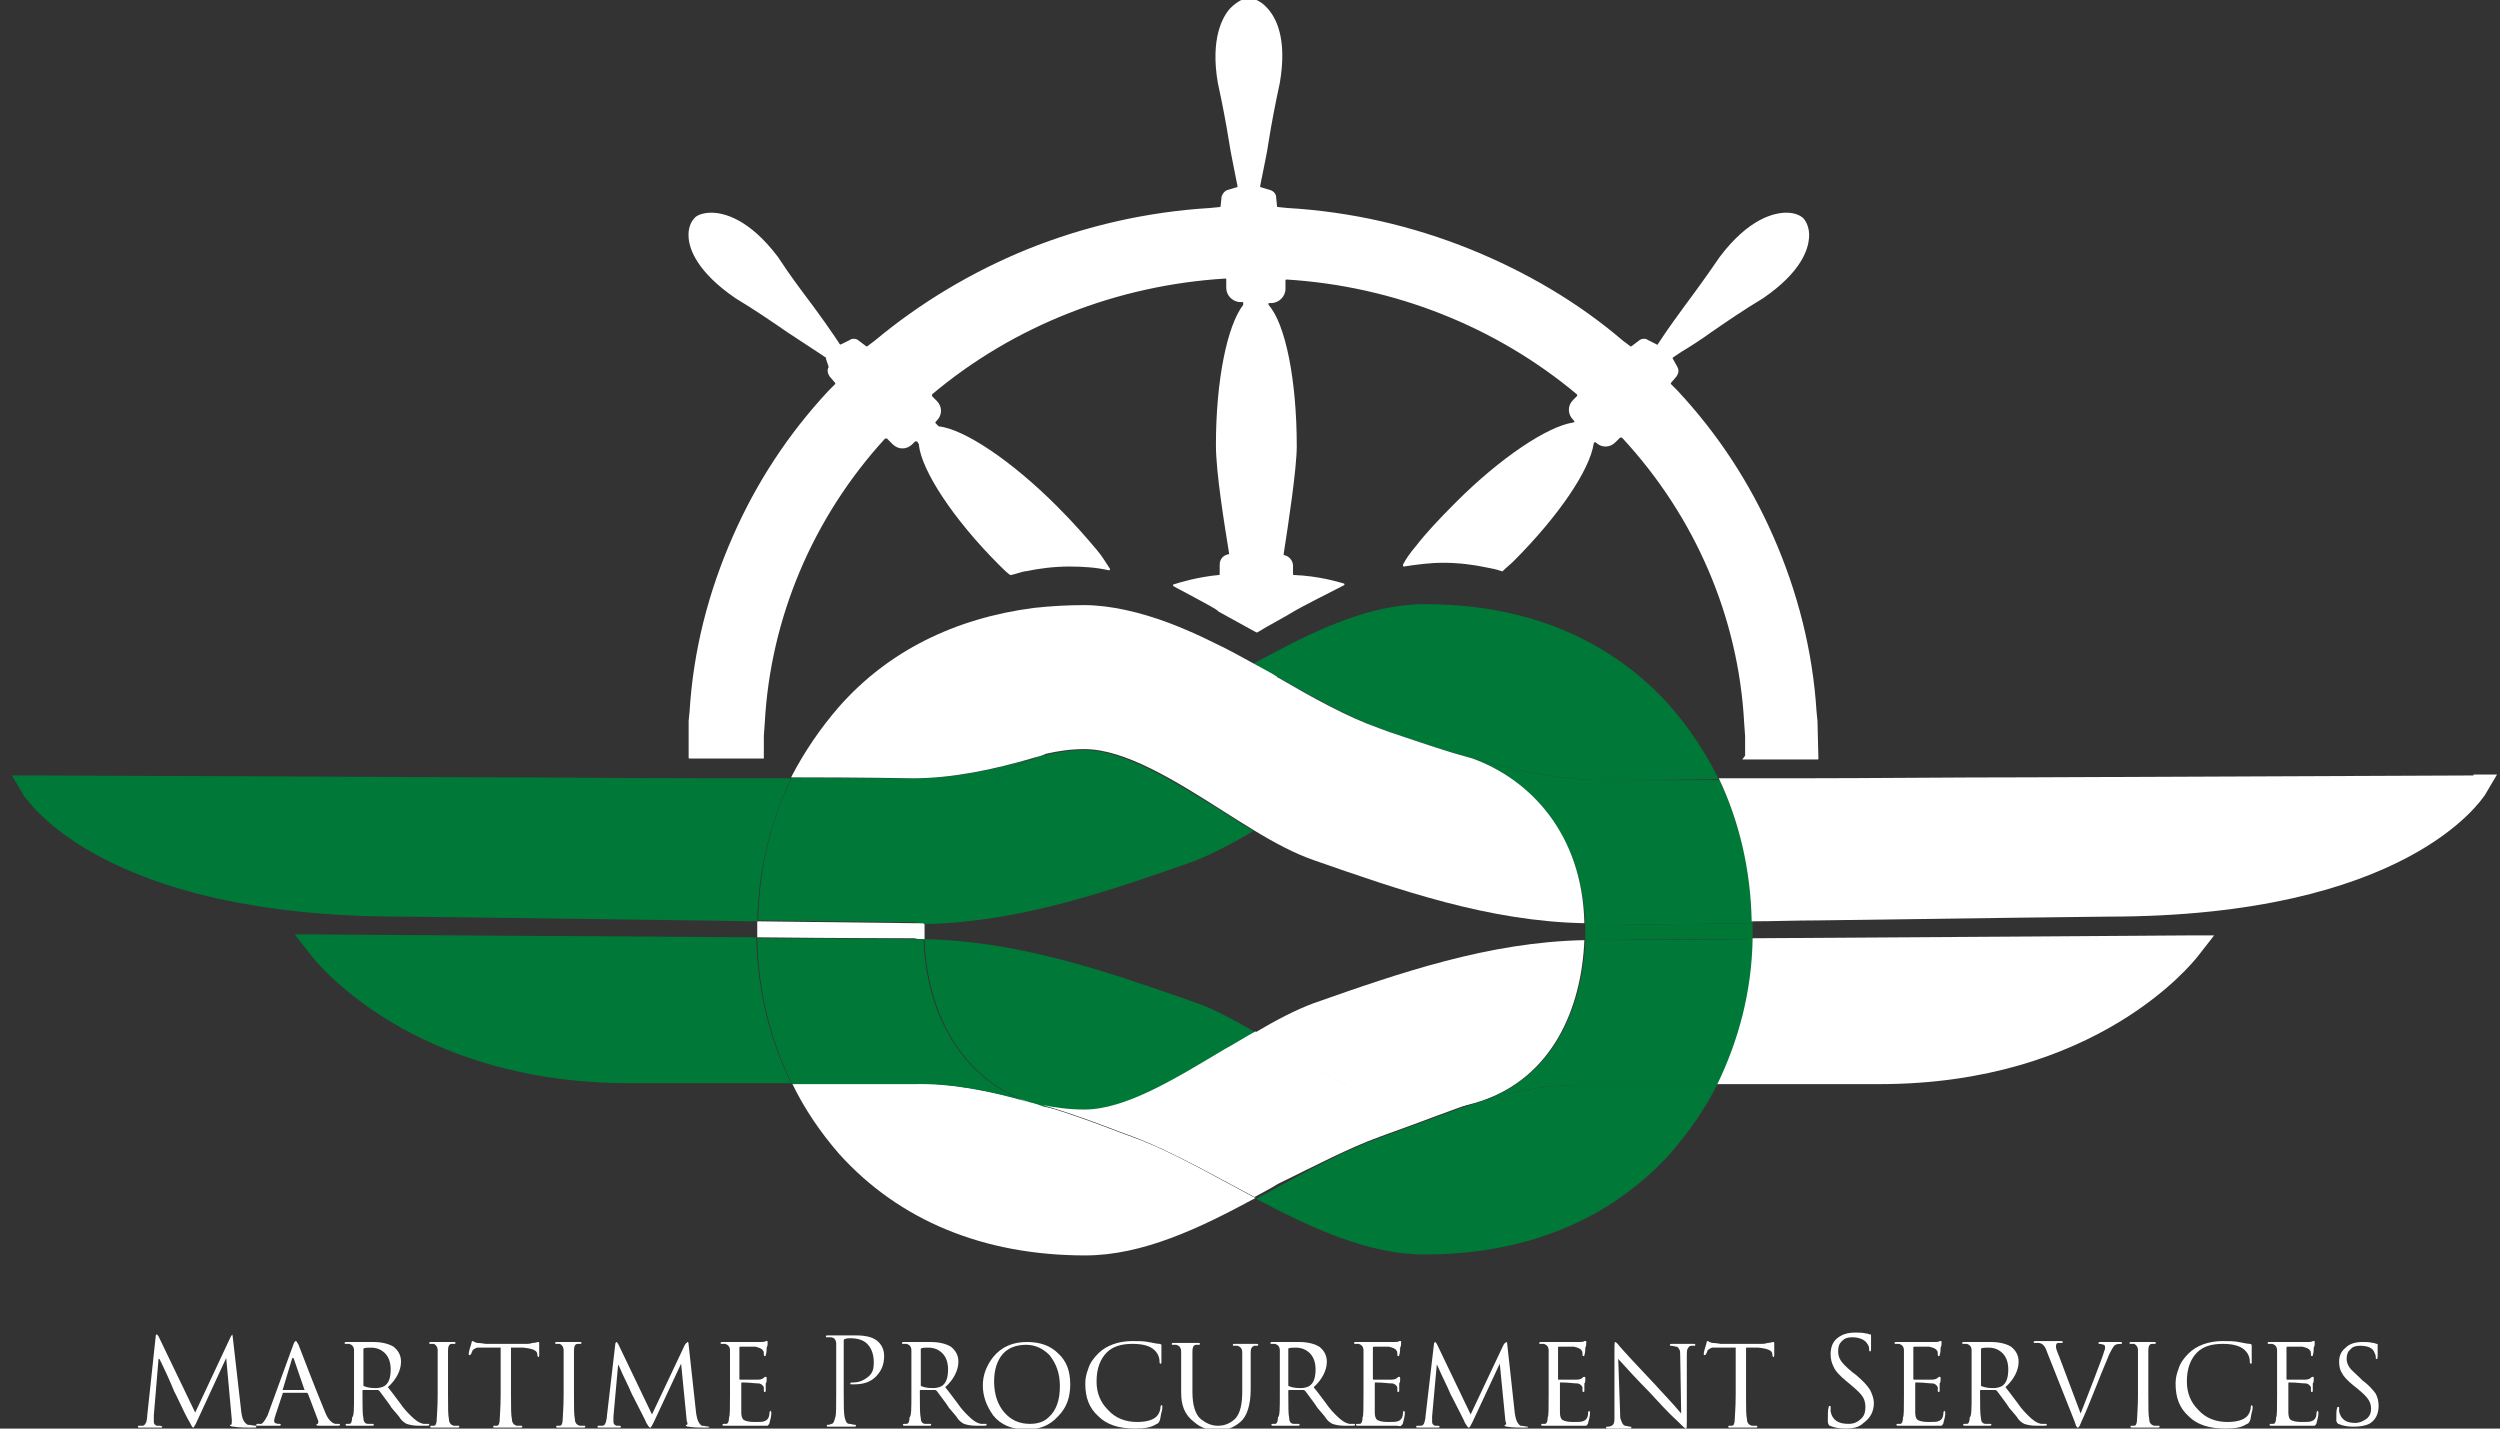 <svg width="168" height="96" viewBox="0 0 168 96" fill="none" xmlns="http://www.w3.org/2000/svg">
<rect x="0" y="0" width="168" height="96" fill="#333333" stroke="none"/>
<path d="M15.643 89.865L16.212 94.862C16.275 95.368 16.401 95.62 16.654 95.747C16.843 95.747 17.033 95.81 17.222 95.81C17.222 95.81 17.222 95.81 17.222 95.873C17.222 95.937 17.159 95.937 17.033 95.937C16.527 95.937 16.085 95.937 15.706 95.873C15.58 95.873 15.454 95.81 15.454 95.81C15.454 95.747 15.454 95.747 15.517 95.747C15.58 95.747 15.58 95.62 15.58 95.431L15.201 91.257L13.243 95.494C13.117 95.81 12.99 95.937 12.99 95.937C12.927 95.937 12.864 95.81 12.738 95.557C12.611 95.368 12.295 94.735 11.79 93.66C11.727 93.597 11.601 93.217 11.285 92.522C10.969 91.826 10.78 91.447 10.716 91.32H10.653L10.337 95.115C10.337 95.178 10.337 95.304 10.337 95.557C10.337 95.684 10.401 95.747 10.527 95.81C10.59 95.81 10.653 95.81 10.716 95.81C10.843 95.81 10.906 95.873 10.906 95.873C10.906 95.937 10.843 95.937 10.78 95.937C10.653 95.937 10.401 95.937 10.022 95.937C10.022 95.937 9.895 95.937 9.769 95.937C9.579 95.937 9.453 95.937 9.39 95.937C9.327 95.937 9.264 95.937 9.264 95.873C9.264 95.873 9.264 95.81 9.327 95.81C9.39 95.81 9.453 95.81 9.579 95.81C9.706 95.81 9.769 95.684 9.832 95.557C9.832 95.494 9.895 95.368 9.895 95.115L10.464 89.802C10.464 89.676 10.527 89.676 10.527 89.676C10.59 89.676 10.59 89.739 10.653 89.802L13.117 94.925L15.517 89.802C15.58 89.739 15.58 89.676 15.643 89.676C15.58 89.676 15.643 89.739 15.643 89.865Z" fill="white"/>
<path d="M17.98 95.115L19.685 90.435C19.748 90.245 19.812 90.119 19.875 90.119C19.938 90.119 19.938 90.182 20.064 90.372C20.506 91.51 21.075 93.028 21.833 94.862C22.022 95.368 22.275 95.621 22.528 95.684C22.591 95.684 22.717 95.684 22.78 95.684C22.843 95.684 22.843 95.684 22.843 95.747C22.843 95.81 22.78 95.81 22.717 95.81C22.212 95.81 21.833 95.81 21.517 95.81C21.391 95.81 21.264 95.81 21.264 95.747C21.264 95.747 21.264 95.684 21.328 95.684C21.391 95.684 21.391 95.621 21.391 95.494L20.696 93.66L20.633 93.597H19.054C18.991 93.597 18.991 93.597 18.991 93.66L18.548 94.988C18.485 95.178 18.422 95.368 18.422 95.494C18.422 95.621 18.548 95.684 18.738 95.684H18.801C18.864 95.684 18.864 95.684 18.864 95.747C18.864 95.81 18.801 95.81 18.738 95.81C18.675 95.81 18.548 95.81 18.422 95.81C18.296 95.81 18.169 95.81 18.169 95.81C18.169 95.81 18.043 95.81 17.854 95.81C17.664 95.81 17.475 95.81 17.348 95.81C17.222 95.81 17.222 95.81 17.222 95.747C17.222 95.747 17.222 95.684 17.285 95.684C17.348 95.684 17.412 95.684 17.475 95.684C17.601 95.747 17.791 95.494 17.98 95.115ZM18.991 93.407H20.443C20.443 93.407 20.506 93.407 20.443 93.344L19.748 91.32C19.748 91.257 19.685 91.257 19.685 91.257C19.685 91.257 19.622 91.257 19.622 91.32L18.991 93.407Z" fill="white"/>
<path d="M23.791 93.723V92.395C23.791 91.51 23.791 90.941 23.791 90.751C23.791 90.498 23.665 90.371 23.475 90.308C23.412 90.308 23.349 90.308 23.223 90.308C23.159 90.308 23.159 90.308 23.159 90.245C23.159 90.182 23.223 90.182 23.286 90.182C23.412 90.182 23.601 90.182 23.854 90.182C24.044 90.182 24.17 90.182 24.17 90.182C24.17 90.182 24.296 90.182 24.549 90.182C24.802 90.182 24.928 90.182 25.054 90.182C25.686 90.182 26.128 90.308 26.444 90.498C26.759 90.751 26.949 91.067 26.949 91.51C26.949 92.079 26.633 92.711 26.065 93.217C26.57 93.85 26.823 94.229 26.886 94.292C27.139 94.672 27.391 94.925 27.581 95.114C27.896 95.431 28.149 95.62 28.465 95.684C28.591 95.684 28.654 95.684 28.781 95.684C28.844 95.684 28.844 95.684 28.844 95.747C28.844 95.81 28.781 95.81 28.654 95.81H28.149C27.77 95.81 27.517 95.747 27.328 95.684C27.202 95.62 27.012 95.494 26.886 95.304C26.823 95.178 26.633 94.988 26.317 94.609C26.128 94.292 25.812 93.913 25.496 93.47C25.496 93.47 25.433 93.407 25.37 93.407H24.422C24.359 93.407 24.359 93.407 24.359 93.47V93.66C24.359 94.545 24.359 95.051 24.422 95.304C24.422 95.557 24.549 95.684 24.738 95.684C24.865 95.684 24.991 95.684 25.054 95.684C25.117 95.684 25.117 95.684 25.117 95.747C25.117 95.81 25.054 95.81 24.991 95.81C24.802 95.81 24.612 95.81 24.359 95.81C24.107 95.81 24.044 95.81 24.044 95.81C23.728 95.81 23.475 95.81 23.349 95.81C23.286 95.81 23.223 95.81 23.223 95.747C23.223 95.747 23.223 95.684 23.286 95.684C23.349 95.684 23.412 95.684 23.475 95.684C23.601 95.684 23.665 95.494 23.665 95.241C23.791 95.178 23.791 94.609 23.791 93.723ZM24.422 90.624V93.091C24.422 93.154 24.422 93.154 24.486 93.154C24.612 93.217 24.865 93.281 25.244 93.281C25.496 93.281 25.686 93.217 25.812 93.154C26.128 92.964 26.254 92.585 26.254 92.016C26.254 91.573 26.128 91.194 25.875 90.941C25.623 90.688 25.307 90.561 24.928 90.561C24.675 90.561 24.549 90.561 24.422 90.624C24.422 90.561 24.422 90.561 24.422 90.624Z" fill="white"/>
<path d="M30.107 92.395V93.723C30.107 94.609 30.107 95.114 30.17 95.367C30.17 95.62 30.297 95.747 30.486 95.81C30.612 95.81 30.739 95.81 30.802 95.81C30.865 95.81 30.865 95.81 30.865 95.873C30.865 95.937 30.802 95.937 30.739 95.937C30.549 95.937 30.36 95.937 30.107 95.937C29.855 95.937 29.791 95.937 29.791 95.937C29.791 95.937 29.728 95.937 29.476 95.937C29.286 95.937 29.096 95.937 29.033 95.937C28.97 95.937 28.907 95.937 28.907 95.873C28.907 95.873 28.907 95.81 28.97 95.81C29.033 95.81 29.096 95.81 29.16 95.81C29.286 95.81 29.349 95.62 29.349 95.367C29.349 95.178 29.412 94.609 29.412 93.723V92.395C29.412 91.51 29.412 90.941 29.412 90.751C29.412 90.498 29.286 90.371 29.16 90.308C29.096 90.308 28.97 90.308 28.907 90.308C28.844 90.308 28.844 90.308 28.844 90.245C28.844 90.182 28.907 90.182 28.97 90.182C29.096 90.182 29.223 90.182 29.412 90.182C29.602 90.182 29.728 90.182 29.728 90.182C29.728 90.182 29.791 90.182 30.044 90.182C30.233 90.182 30.423 90.182 30.486 90.182C30.549 90.182 30.612 90.182 30.612 90.245C30.612 90.245 30.612 90.308 30.549 90.308C30.486 90.308 30.423 90.308 30.36 90.308C30.17 90.308 30.107 90.498 30.107 90.751C30.107 90.941 30.107 91.51 30.107 92.395Z" fill="white"/>
<path d="M34.339 90.561V93.723C34.339 94.609 34.339 95.115 34.402 95.368C34.402 95.621 34.528 95.747 34.718 95.81C34.844 95.81 34.971 95.81 35.034 95.81C35.097 95.81 35.097 95.81 35.097 95.874C35.097 95.937 35.034 95.937 34.971 95.937C34.781 95.937 34.592 95.937 34.339 95.937C34.086 95.937 34.023 95.937 34.023 95.937C34.023 95.937 33.96 95.937 33.707 95.937C33.518 95.937 33.328 95.937 33.265 95.937C33.202 95.937 33.139 95.937 33.139 95.874C33.139 95.874 33.139 95.81 33.202 95.81C33.265 95.81 33.328 95.81 33.392 95.81C33.518 95.81 33.581 95.621 33.581 95.368C33.581 95.178 33.644 94.609 33.644 93.723V90.561H32.507C32.318 90.561 32.191 90.561 32.065 90.561C31.876 90.625 31.812 90.688 31.749 90.751C31.749 90.814 31.686 90.877 31.686 90.941C31.623 91.004 31.623 91.067 31.56 91.067C31.56 91.067 31.497 91.067 31.497 91.004C31.497 90.877 31.56 90.625 31.686 90.245C31.686 90.119 31.749 90.119 31.749 90.119C31.749 90.119 31.812 90.119 31.876 90.182C31.939 90.182 32.002 90.245 32.065 90.245C32.318 90.245 32.57 90.308 32.634 90.308H35.413C35.476 90.308 35.602 90.308 35.792 90.245C35.981 90.245 36.108 90.182 36.171 90.182C36.171 90.182 36.234 90.182 36.234 90.245C36.234 90.308 36.234 90.498 36.234 90.688C36.234 90.941 36.234 91.004 36.234 91.067C36.234 91.13 36.234 91.194 36.171 91.194C36.171 91.194 36.108 91.13 36.108 91.067V91.004C36.108 90.751 35.792 90.625 35.16 90.561H34.339Z" fill="white"/>
<path d="M38.571 92.395V93.723C38.571 94.609 38.571 95.114 38.634 95.367C38.634 95.62 38.76 95.747 38.95 95.81C39.076 95.81 39.202 95.81 39.266 95.81C39.329 95.81 39.329 95.81 39.329 95.873C39.329 95.937 39.266 95.937 39.202 95.937C39.013 95.937 38.823 95.937 38.571 95.937C38.318 95.937 38.255 95.937 38.255 95.937C38.255 95.937 38.192 95.937 37.939 95.937C37.75 95.937 37.56 95.937 37.497 95.937C37.434 95.937 37.371 95.937 37.371 95.873C37.371 95.873 37.371 95.81 37.434 95.81C37.497 95.81 37.56 95.81 37.623 95.81C37.75 95.81 37.813 95.62 37.813 95.367C37.813 95.178 37.876 94.609 37.876 93.723V92.395C37.876 91.51 37.876 90.941 37.876 90.751C37.876 90.498 37.75 90.371 37.623 90.308C37.56 90.308 37.434 90.308 37.371 90.308C37.308 90.308 37.308 90.308 37.308 90.245C37.308 90.182 37.371 90.182 37.434 90.182C37.56 90.182 37.687 90.182 37.876 90.182C38.066 90.182 38.192 90.182 38.192 90.182C38.192 90.182 38.255 90.182 38.508 90.182C38.697 90.182 38.887 90.182 38.95 90.182C39.013 90.182 39.076 90.182 39.076 90.245C39.076 90.245 39.076 90.308 39.013 90.308C38.95 90.308 38.887 90.308 38.823 90.308C38.634 90.308 38.571 90.498 38.571 90.751C38.571 90.941 38.571 91.51 38.571 92.395Z" fill="white"/>
<path d="M46.276 90.371L46.782 94.988C46.845 95.431 46.971 95.684 47.161 95.81C47.35 95.81 47.54 95.874 47.666 95.874C47.666 95.937 47.603 95.937 47.54 95.937C47.035 95.937 46.656 95.937 46.276 95.874C46.15 95.874 46.087 95.81 46.087 95.81C46.087 95.81 46.087 95.747 46.15 95.747C46.213 95.747 46.213 95.621 46.15 95.494L45.771 91.636L43.94 95.557C43.813 95.81 43.75 95.937 43.687 95.937C43.624 95.937 43.561 95.81 43.434 95.621C43.371 95.431 43.055 94.862 42.55 93.85C42.487 93.787 42.361 93.407 42.045 92.775C41.729 92.142 41.603 91.763 41.539 91.7L41.224 95.178C41.224 95.241 41.224 95.368 41.224 95.557C41.224 95.684 41.287 95.747 41.413 95.81C41.476 95.81 41.539 95.81 41.603 95.81C41.729 95.81 41.729 95.874 41.729 95.874C41.729 95.937 41.666 95.937 41.603 95.937C41.476 95.937 41.287 95.937 40.908 95.937C40.908 95.937 40.782 95.937 40.655 95.937C40.466 95.937 40.339 95.937 40.276 95.937C40.213 95.937 40.15 95.937 40.15 95.874C40.15 95.874 40.15 95.81 40.213 95.81C40.276 95.81 40.339 95.81 40.466 95.81C40.592 95.81 40.655 95.747 40.718 95.557C40.718 95.494 40.782 95.368 40.782 95.178L41.35 90.308C41.35 90.245 41.413 90.182 41.413 90.182C41.476 90.182 41.476 90.245 41.539 90.308L43.813 95.051L46.024 90.371C46.087 90.308 46.087 90.245 46.15 90.245C46.213 90.118 46.276 90.182 46.276 90.371Z" fill="white"/>
<path d="M49.056 93.723V92.395C49.056 91.51 49.056 90.941 49.056 90.751C49.056 90.498 48.929 90.372 48.74 90.308C48.677 90.308 48.614 90.308 48.487 90.308C48.424 90.308 48.424 90.308 48.424 90.245C48.424 90.182 48.487 90.182 48.55 90.182C48.677 90.182 48.866 90.182 49.119 90.182C49.308 90.182 49.435 90.182 49.435 90.182C50.445 90.182 51.014 90.182 51.14 90.182C51.266 90.182 51.393 90.182 51.456 90.119C51.456 90.119 51.456 90.119 51.519 90.119H51.582C51.582 90.119 51.582 90.119 51.582 90.182C51.582 90.182 51.582 90.245 51.582 90.308C51.582 90.372 51.582 90.435 51.519 90.561C51.519 90.688 51.519 90.877 51.456 91.067C51.456 91.13 51.456 91.13 51.393 91.13C51.33 91.13 51.33 91.067 51.33 91.004C51.33 90.877 51.33 90.814 51.266 90.751C51.203 90.625 51.014 90.561 50.761 90.498C50.635 90.498 50.256 90.498 49.75 90.498C49.75 90.498 49.687 90.498 49.687 90.561V92.648C49.687 92.712 49.687 92.712 49.75 92.712C50.445 92.712 50.824 92.712 50.95 92.712C51.14 92.712 51.266 92.648 51.33 92.585C51.393 92.522 51.393 92.522 51.456 92.522C51.456 92.522 51.519 92.522 51.519 92.585C51.519 92.585 51.519 92.648 51.519 92.712C51.519 92.775 51.519 92.901 51.456 92.965C51.456 93.154 51.456 93.344 51.456 93.407C51.456 93.534 51.456 93.534 51.393 93.534C51.33 93.534 51.33 93.534 51.33 93.47C51.33 93.344 51.33 93.281 51.33 93.218C51.266 93.091 51.14 92.965 50.95 92.965C50.698 92.965 50.382 92.901 49.877 92.901C49.814 92.901 49.814 92.901 49.814 92.965V94.925C49.814 95.178 49.877 95.368 50.003 95.431C50.129 95.494 50.319 95.557 50.698 95.557C51.077 95.557 51.266 95.557 51.393 95.494C51.582 95.431 51.709 95.241 51.709 94.925C51.709 94.862 51.772 94.799 51.772 94.799C51.772 94.799 51.835 94.862 51.835 94.925C51.835 95.178 51.772 95.368 51.709 95.621C51.709 95.684 51.645 95.747 51.582 95.81C51.519 95.81 51.456 95.81 51.266 95.81C50.824 95.81 50.382 95.81 50.003 95.81C49.624 95.81 49.435 95.81 49.435 95.81C49.371 95.81 49.245 95.81 49.056 95.81C48.866 95.81 48.74 95.81 48.677 95.81C48.614 95.81 48.55 95.81 48.55 95.747C48.55 95.747 48.55 95.684 48.614 95.684C48.677 95.684 48.74 95.684 48.803 95.684C48.929 95.684 48.992 95.494 48.992 95.241C49.056 95.178 49.056 94.609 49.056 93.723Z" fill="white"/>
<path d="M56.193 93.534V92.079C56.193 91.067 56.193 90.498 56.193 90.308C56.193 90.055 56.067 89.866 55.814 89.866C55.751 89.866 55.624 89.866 55.561 89.866C55.498 89.866 55.498 89.866 55.498 89.802C55.498 89.739 55.561 89.739 55.624 89.739C55.751 89.739 55.94 89.739 56.193 89.739C56.446 89.739 56.572 89.739 56.509 89.739C56.572 89.739 56.698 89.739 56.951 89.739C57.203 89.739 57.393 89.739 57.519 89.739C58.214 89.739 58.719 89.866 59.035 90.182C59.288 90.435 59.414 90.751 59.414 91.131C59.414 91.7 59.225 92.142 58.846 92.522C58.467 92.901 57.962 93.028 57.393 93.028C57.33 93.028 57.267 93.028 57.203 93.028C57.14 93.028 57.14 93.028 57.14 92.965C57.14 92.901 57.203 92.901 57.33 92.901C57.709 92.901 58.025 92.775 58.34 92.522C58.656 92.269 58.719 91.953 58.719 91.573C58.719 91.067 58.593 90.625 58.277 90.308C58.025 90.055 57.646 89.929 57.14 89.929C57.014 89.929 56.888 89.929 56.761 89.992C56.698 89.992 56.698 90.055 56.698 90.119V93.471C56.698 94.419 56.698 94.988 56.761 95.241C56.825 95.494 56.888 95.684 57.077 95.684C57.203 95.684 57.33 95.747 57.456 95.747C57.519 95.747 57.519 95.747 57.519 95.81C57.519 95.874 57.456 95.874 57.393 95.874C57.203 95.874 57.014 95.874 56.761 95.874C56.509 95.874 56.382 95.874 56.446 95.874C56.446 95.874 56.382 95.874 56.13 95.874C55.94 95.874 55.751 95.874 55.688 95.874C55.624 95.874 55.561 95.874 55.561 95.81C55.561 95.747 55.561 95.747 55.624 95.747C55.688 95.747 55.751 95.747 55.877 95.684C56.004 95.684 56.067 95.494 56.13 95.241C56.193 95.115 56.193 94.546 56.193 93.534Z" fill="white"/>
<path d="M61.246 93.723V92.395C61.246 91.51 61.246 90.941 61.246 90.751C61.246 90.498 61.12 90.371 60.93 90.308C60.867 90.308 60.804 90.308 60.677 90.308C60.614 90.308 60.614 90.308 60.614 90.245C60.614 90.182 60.677 90.182 60.741 90.182C60.867 90.182 61.056 90.182 61.309 90.182C61.498 90.182 61.625 90.182 61.625 90.182C61.625 90.182 61.751 90.182 62.004 90.182C62.257 90.182 62.383 90.182 62.509 90.182C63.141 90.182 63.583 90.308 63.899 90.498C64.215 90.751 64.404 91.067 64.404 91.51C64.404 92.079 64.088 92.711 63.52 93.217C64.025 93.85 64.278 94.229 64.341 94.292C64.594 94.672 64.846 94.925 65.036 95.114C65.351 95.431 65.604 95.62 65.92 95.684C66.046 95.684 66.109 95.684 66.236 95.684C66.299 95.684 66.299 95.684 66.299 95.747C66.299 95.81 66.236 95.81 66.109 95.81H65.604C65.225 95.81 64.972 95.747 64.783 95.684C64.657 95.62 64.467 95.494 64.341 95.304C64.278 95.178 64.088 94.988 63.772 94.609C63.583 94.292 63.267 93.913 62.951 93.47C62.951 93.47 62.888 93.407 62.825 93.407H61.877C61.814 93.407 61.814 93.407 61.814 93.47V93.66C61.814 94.545 61.814 95.051 61.877 95.304C61.877 95.557 62.004 95.684 62.193 95.684C62.32 95.684 62.446 95.684 62.509 95.684C62.572 95.684 62.572 95.684 62.572 95.747C62.572 95.81 62.509 95.81 62.446 95.81C62.257 95.81 62.067 95.81 61.814 95.81C61.562 95.81 61.498 95.81 61.498 95.81C61.183 95.81 60.93 95.81 60.804 95.81C60.741 95.81 60.677 95.81 60.677 95.747C60.677 95.747 60.677 95.684 60.741 95.684C60.804 95.684 60.867 95.684 60.93 95.684C61.056 95.684 61.12 95.494 61.12 95.241C61.246 95.178 61.246 94.609 61.246 93.723ZM61.877 90.624V93.091C61.877 93.154 61.877 93.154 61.941 93.154C62.067 93.217 62.32 93.281 62.699 93.281C62.951 93.281 63.141 93.217 63.267 93.154C63.583 92.964 63.709 92.585 63.709 92.016C63.709 91.573 63.583 91.194 63.33 90.941C63.078 90.688 62.762 90.561 62.383 90.561C62.13 90.561 62.004 90.561 61.877 90.624C61.877 90.561 61.877 90.561 61.877 90.624Z" fill="white"/>
<path d="M66.046 93.091C66.046 92.395 66.299 91.763 66.741 91.194C67.309 90.498 68.067 90.182 69.015 90.182C69.899 90.182 70.594 90.435 71.099 90.941C71.668 91.447 71.92 92.142 71.92 93.028C71.92 93.913 71.668 94.609 71.099 95.178C70.531 95.81 69.836 96.063 68.952 96.063C68.004 96.063 67.246 95.747 66.741 95.114C66.299 94.482 66.046 93.85 66.046 93.091ZM66.804 92.838C66.804 93.723 67.057 94.419 67.499 94.925C67.941 95.431 68.51 95.684 69.204 95.684C69.71 95.684 70.152 95.557 70.468 95.241C70.973 94.798 71.225 94.103 71.225 93.154C71.225 92.269 70.973 91.636 70.531 91.067C70.089 90.624 69.583 90.371 68.952 90.371C68.32 90.371 67.752 90.561 67.373 91.004C66.994 91.447 66.804 92.079 66.804 92.838Z" fill="white"/>
<path d="M76.278 96C75.205 96 74.384 95.747 73.815 95.178C73.183 94.609 72.931 93.913 72.931 92.965C72.931 92.648 72.994 92.332 73.12 92.016C73.247 91.573 73.499 91.257 73.815 90.941C74.32 90.435 75.141 90.119 76.089 90.119C76.468 90.119 76.847 90.119 77.163 90.182C77.478 90.245 77.794 90.308 77.921 90.308C77.984 90.308 78.047 90.372 78.047 90.372C78.047 90.372 78.047 90.435 78.047 90.498C78.047 90.561 78.047 90.688 78.047 90.751C78.047 90.941 78.047 91.257 78.047 91.51C78.047 91.636 78.047 91.636 77.984 91.636C77.921 91.636 77.921 91.573 77.921 91.51C77.921 91.194 77.794 90.941 77.605 90.751C77.289 90.435 76.784 90.308 76.089 90.308C75.331 90.308 74.763 90.498 74.384 90.877C73.941 91.32 73.689 91.953 73.689 92.838C73.689 93.597 73.941 94.229 74.447 94.735C74.952 95.304 75.647 95.557 76.405 95.557C77.036 95.557 77.478 95.431 77.731 95.178C77.858 95.052 77.984 94.799 77.984 94.546C77.984 94.482 78.047 94.419 78.047 94.419C78.11 94.419 78.11 94.482 78.11 94.546C78.11 94.609 78.11 94.735 78.047 94.925C77.984 95.178 77.984 95.368 77.921 95.494C77.858 95.621 77.794 95.684 77.731 95.684C77.352 95.937 76.91 96 76.278 96Z" fill="white"/>
<path d="M79.373 93.534V92.459C79.373 91.573 79.373 91.004 79.373 90.814C79.373 90.561 79.247 90.435 79.058 90.372C78.994 90.372 78.931 90.372 78.805 90.372C78.742 90.372 78.742 90.372 78.742 90.308C78.742 90.245 78.805 90.245 78.868 90.245C78.994 90.245 79.31 90.245 79.752 90.245C79.752 90.245 79.879 90.245 80.068 90.245C80.258 90.245 80.384 90.245 80.51 90.245C80.573 90.245 80.637 90.245 80.637 90.308C80.637 90.308 80.637 90.372 80.573 90.372C80.51 90.372 80.447 90.372 80.384 90.372C80.195 90.372 80.131 90.561 80.131 90.814C80.131 91.004 80.131 91.51 80.131 92.459V93.534C80.131 94.419 80.321 95.051 80.7 95.368C81.016 95.621 81.394 95.81 81.837 95.81C82.342 95.81 82.721 95.621 83.037 95.304C83.353 94.925 83.479 94.356 83.479 93.47V92.522C83.479 91.636 83.479 91.067 83.479 90.877C83.479 90.625 83.353 90.498 83.163 90.435C83.1 90.435 83.037 90.435 82.91 90.435C82.847 90.435 82.847 90.435 82.847 90.372C82.847 90.308 82.91 90.308 82.974 90.308C83.1 90.308 83.289 90.308 83.479 90.308C83.668 90.308 83.795 90.308 83.795 90.308C83.795 90.308 83.858 90.308 84.047 90.308C84.237 90.308 84.363 90.308 84.426 90.308C84.49 90.308 84.553 90.308 84.553 90.372C84.553 90.372 84.553 90.435 84.49 90.435C84.426 90.435 84.363 90.435 84.3 90.435C84.111 90.498 84.047 90.625 84.047 90.877C84.047 91.067 84.047 91.573 84.047 92.522V93.344C84.047 94.419 83.795 95.178 83.353 95.557C82.91 95.937 82.405 96.126 81.837 96.126C81.205 96.126 80.7 95.937 80.321 95.621C79.563 95.051 79.373 94.419 79.373 93.534Z" fill="white"/>
<path d="M86.005 93.723V92.395C86.005 91.51 86.005 90.941 86.005 90.751C86.005 90.498 85.879 90.371 85.689 90.308C85.626 90.308 85.563 90.308 85.437 90.308C85.374 90.308 85.374 90.308 85.374 90.245C85.374 90.182 85.437 90.182 85.5 90.182C85.626 90.182 85.816 90.182 86.069 90.182C86.258 90.182 86.384 90.182 86.384 90.182C86.384 90.182 86.511 90.182 86.763 90.182C87.016 90.182 87.142 90.182 87.269 90.182C87.9 90.182 88.342 90.308 88.658 90.498C88.974 90.751 89.163 91.067 89.163 91.51C89.163 92.079 88.848 92.711 88.279 93.217C88.784 93.85 89.037 94.229 89.1 94.292C89.353 94.672 89.606 94.925 89.795 95.114C90.111 95.431 90.364 95.62 90.679 95.684C90.806 95.684 90.869 95.684 90.995 95.684C91.058 95.684 91.058 95.684 91.058 95.747C91.058 95.81 90.995 95.81 90.869 95.81H90.364C89.984 95.81 89.732 95.747 89.542 95.684C89.416 95.62 89.227 95.494 89.1 95.304C89.037 95.178 88.848 94.988 88.532 94.609C88.342 94.292 88.026 93.913 87.711 93.47C87.711 93.47 87.647 93.407 87.584 93.407H86.637C86.574 93.407 86.574 93.407 86.574 93.47V93.66C86.574 94.545 86.574 95.051 86.637 95.304C86.637 95.557 86.763 95.684 86.953 95.684C87.079 95.684 87.205 95.684 87.269 95.684C87.332 95.684 87.332 95.684 87.332 95.747C87.332 95.81 87.269 95.81 87.205 95.81C87.016 95.81 86.826 95.81 86.574 95.81C86.321 95.81 86.258 95.81 86.258 95.81C85.942 95.81 85.689 95.81 85.563 95.81C85.5 95.81 85.437 95.81 85.437 95.747C85.437 95.747 85.437 95.684 85.5 95.684C85.563 95.684 85.626 95.684 85.689 95.684C85.816 95.684 85.879 95.494 85.879 95.241C86.005 95.178 86.005 94.609 86.005 93.723ZM86.574 90.624V93.091C86.574 93.154 86.574 93.154 86.637 93.154C86.763 93.217 87.016 93.281 87.395 93.281C87.648 93.281 87.837 93.217 87.963 93.154C88.279 92.964 88.406 92.585 88.406 92.016C88.406 91.573 88.279 91.194 88.026 90.941C87.774 90.688 87.458 90.561 87.079 90.561C86.826 90.561 86.7 90.561 86.574 90.624C86.637 90.561 86.574 90.561 86.574 90.624Z" fill="white"/>
<path d="M91.627 93.723V92.395C91.627 91.51 91.627 90.941 91.627 90.751C91.627 90.498 91.5 90.372 91.311 90.308C91.248 90.308 91.185 90.308 91.058 90.308C90.995 90.308 90.995 90.308 90.995 90.245C90.995 90.182 91.058 90.182 91.121 90.182C91.248 90.182 91.437 90.182 91.69 90.182C91.879 90.182 92.006 90.182 92.006 90.182C93.016 90.182 93.585 90.182 93.711 90.182C93.837 90.182 93.964 90.182 94.027 90.119C94.027 90.119 94.027 90.119 94.09 90.119H94.153C94.153 90.119 94.153 90.119 94.153 90.182C94.153 90.182 94.153 90.245 94.153 90.308C94.153 90.372 94.153 90.435 94.09 90.561C94.09 90.688 94.09 90.877 94.027 91.067C94.027 91.13 94.027 91.13 93.964 91.13C93.901 91.13 93.901 91.067 93.901 91.004C93.901 90.877 93.901 90.814 93.837 90.751C93.774 90.625 93.585 90.561 93.332 90.498C93.206 90.498 92.827 90.498 92.322 90.498C92.322 90.498 92.258 90.498 92.258 90.561V92.648C92.258 92.712 92.258 92.712 92.322 92.712C93.016 92.712 93.395 92.712 93.522 92.712C93.711 92.712 93.837 92.648 93.901 92.585C93.964 92.522 93.964 92.522 94.027 92.522C94.027 92.522 94.09 92.522 94.09 92.585C94.09 92.585 94.09 92.648 94.09 92.712C94.09 92.775 94.09 92.901 94.027 92.965C94.027 93.154 94.027 93.344 94.027 93.407C94.027 93.534 94.027 93.534 93.964 93.534C93.901 93.534 93.901 93.534 93.901 93.47C93.901 93.344 93.901 93.281 93.901 93.218C93.837 93.091 93.711 92.965 93.522 92.965C93.269 92.965 92.953 92.901 92.448 92.901C92.385 92.901 92.385 92.901 92.385 92.965V94.925C92.385 95.178 92.448 95.368 92.574 95.431C92.701 95.494 92.89 95.557 93.269 95.557C93.648 95.557 93.837 95.557 93.964 95.494C94.153 95.431 94.28 95.241 94.28 94.925C94.28 94.862 94.343 94.799 94.343 94.799C94.343 94.799 94.406 94.862 94.406 94.925C94.406 95.178 94.343 95.368 94.28 95.621C94.28 95.684 94.216 95.747 94.153 95.81C94.09 95.874 94.027 95.81 93.837 95.81C93.395 95.81 92.953 95.81 92.574 95.81C92.195 95.81 92.006 95.81 92.006 95.81C91.943 95.81 91.816 95.81 91.627 95.81C91.437 95.81 91.311 95.81 91.248 95.81C91.185 95.81 91.121 95.81 91.121 95.747C91.121 95.747 91.121 95.684 91.185 95.684C91.248 95.684 91.311 95.684 91.374 95.684C91.5 95.684 91.564 95.494 91.564 95.241C91.627 95.178 91.627 94.609 91.627 93.723Z" fill="white"/>
<path d="M101.291 90.371L101.796 94.988C101.859 95.431 101.985 95.684 102.175 95.81C102.364 95.81 102.554 95.874 102.68 95.874C102.68 95.937 102.617 95.937 102.554 95.937C102.048 95.937 101.669 95.937 101.291 95.874C101.164 95.874 101.101 95.81 101.101 95.81C101.101 95.81 101.101 95.747 101.164 95.747C101.227 95.747 101.227 95.621 101.164 95.494L100.785 91.636L98.954 95.557C98.827 95.81 98.764 95.937 98.701 95.937C98.638 95.937 98.575 95.81 98.448 95.621C98.385 95.431 98.069 94.862 97.564 93.85C97.501 93.787 97.374 93.407 97.059 92.775C96.743 92.142 96.617 91.763 96.553 91.7L96.238 95.178C96.238 95.241 96.238 95.368 96.238 95.557C96.238 95.684 96.301 95.747 96.427 95.81C96.49 95.81 96.553 95.81 96.617 95.81C96.743 95.81 96.743 95.874 96.743 95.874C96.743 95.937 96.68 95.937 96.617 95.937C96.49 95.937 96.301 95.937 95.922 95.937C95.922 95.937 95.795 95.937 95.669 95.937C95.48 95.937 95.353 95.937 95.29 95.937C95.227 95.937 95.164 95.937 95.164 95.874C95.164 95.874 95.164 95.81 95.227 95.81C95.29 95.81 95.353 95.81 95.48 95.81C95.606 95.81 95.669 95.747 95.732 95.557C95.732 95.494 95.795 95.368 95.795 95.178L96.364 90.308C96.364 90.245 96.427 90.182 96.427 90.182C96.49 90.182 96.49 90.245 96.553 90.308L98.827 95.051L101.038 90.371C101.101 90.308 101.101 90.245 101.164 90.245C101.227 90.118 101.291 90.182 101.291 90.371Z" fill="white"/>
<path d="M104.07 93.723V92.395C104.07 91.51 104.07 90.941 104.07 90.751C104.07 90.498 103.943 90.372 103.754 90.308C103.691 90.308 103.628 90.308 103.501 90.308C103.438 90.308 103.438 90.308 103.438 90.245C103.438 90.182 103.501 90.182 103.564 90.182C103.691 90.182 103.88 90.182 104.133 90.182C104.322 90.182 104.449 90.182 104.449 90.182C105.459 90.182 106.028 90.182 106.154 90.182C106.28 90.182 106.407 90.182 106.47 90.119C106.47 90.119 106.47 90.119 106.533 90.119H106.596C106.596 90.119 106.596 90.119 106.596 90.182C106.596 90.182 106.596 90.245 106.596 90.308C106.596 90.372 106.596 90.435 106.533 90.561C106.533 90.688 106.533 90.877 106.47 91.067C106.47 91.13 106.47 91.13 106.407 91.13C106.343 91.13 106.343 91.067 106.343 91.004C106.343 90.877 106.343 90.814 106.28 90.751C106.217 90.625 106.028 90.561 105.775 90.498C105.649 90.498 105.27 90.498 104.764 90.498C104.764 90.498 104.701 90.498 104.701 90.561V92.648C104.701 92.712 104.701 92.712 104.764 92.712C105.459 92.712 105.838 92.712 105.965 92.712C106.154 92.712 106.28 92.648 106.343 92.585C106.407 92.522 106.407 92.522 106.47 92.522C106.47 92.522 106.533 92.522 106.533 92.585C106.533 92.585 106.533 92.648 106.533 92.712C106.533 92.775 106.533 92.901 106.47 92.965C106.47 93.154 106.47 93.344 106.47 93.407C106.47 93.534 106.47 93.534 106.407 93.534C106.343 93.534 106.343 93.534 106.343 93.47C106.343 93.344 106.343 93.281 106.343 93.218C106.28 93.091 106.154 92.965 105.965 92.965C105.712 92.965 105.396 92.901 104.891 92.901C104.828 92.901 104.828 92.901 104.828 92.965V94.925C104.828 95.178 104.891 95.368 105.017 95.431C105.143 95.494 105.333 95.557 105.712 95.557C106.091 95.557 106.28 95.557 106.407 95.494C106.596 95.431 106.722 95.241 106.722 94.925C106.722 94.862 106.786 94.799 106.786 94.799C106.786 94.799 106.849 94.862 106.849 94.925C106.849 95.178 106.786 95.368 106.722 95.621C106.722 95.684 106.659 95.747 106.596 95.81C106.533 95.81 106.47 95.81 106.28 95.81C105.838 95.81 105.396 95.81 105.017 95.81C104.638 95.81 104.449 95.81 104.449 95.81C104.385 95.81 104.259 95.81 104.07 95.81C103.88 95.81 103.754 95.81 103.691 95.81C103.628 95.81 103.564 95.81 103.564 95.747C103.564 95.747 103.564 95.684 103.628 95.684C103.691 95.684 103.754 95.684 103.817 95.684C103.943 95.684 104.007 95.494 104.007 95.241C104.07 95.178 104.07 94.609 104.07 93.723Z" fill="white"/>
<path d="M108.744 91.32L108.87 94.925C108.87 95.178 108.87 95.304 108.933 95.431C108.996 95.62 109.059 95.747 109.186 95.81C109.312 95.81 109.438 95.873 109.565 95.873C109.628 95.873 109.628 95.873 109.628 95.937C109.628 96 109.565 96 109.502 96C109.312 96 109.186 96 108.996 96C108.807 96 108.744 96 108.744 96C108.428 96 108.175 96 108.049 96C107.986 96 107.923 96 107.923 95.937C107.923 95.937 107.923 95.873 107.986 95.873C108.112 95.873 108.175 95.873 108.302 95.81C108.428 95.747 108.491 95.62 108.491 95.367C108.491 95.304 108.491 95.114 108.491 94.862V90.561C108.491 90.308 108.491 90.182 108.554 90.182C108.554 90.182 108.68 90.245 108.807 90.435C109.186 90.877 110.007 91.763 111.207 93.028C111.712 93.597 112.344 94.229 112.975 94.988L112.912 91.194C112.912 90.941 112.912 90.751 112.849 90.688C112.786 90.561 112.723 90.498 112.66 90.498C112.597 90.498 112.407 90.435 112.281 90.435C112.218 90.435 112.218 90.435 112.218 90.371C112.218 90.308 112.281 90.308 112.344 90.308C112.47 90.308 112.66 90.308 112.849 90.308C113.039 90.308 113.165 90.308 113.165 90.308C113.165 90.308 113.228 90.308 113.418 90.308C113.544 90.308 113.67 90.308 113.797 90.308C113.86 90.308 113.923 90.308 113.923 90.371C113.923 90.435 113.923 90.435 113.86 90.435C113.797 90.435 113.733 90.435 113.67 90.435C113.544 90.435 113.481 90.498 113.418 90.624C113.354 90.688 113.354 90.877 113.354 91.13V95.494C113.354 95.873 113.354 96 113.291 96C113.228 96 113.039 95.81 112.723 95.494C112.154 94.988 111.523 94.292 110.765 93.47C110.007 92.711 109.375 92.016 108.744 91.32Z" fill="white"/>
<path d="M117.334 90.561V93.723C117.334 94.609 117.334 95.115 117.397 95.368C117.397 95.621 117.523 95.747 117.713 95.81C117.839 95.81 117.965 95.81 118.028 95.81C118.092 95.81 118.092 95.81 118.092 95.874C118.092 95.937 118.028 95.937 117.965 95.937C117.776 95.937 117.586 95.937 117.334 95.937C117.081 95.937 117.018 95.937 117.018 95.937C117.018 95.937 116.955 95.937 116.702 95.937C116.513 95.937 116.323 95.937 116.26 95.937C116.197 95.937 116.134 95.937 116.134 95.874C116.134 95.874 116.134 95.81 116.197 95.81C116.26 95.81 116.323 95.81 116.386 95.81C116.513 95.81 116.576 95.621 116.576 95.368C116.576 95.178 116.639 94.609 116.639 93.723V90.561H115.502C115.312 90.561 115.186 90.561 115.06 90.561C114.87 90.625 114.807 90.688 114.744 90.751C114.744 90.814 114.681 90.877 114.681 90.941C114.618 91.004 114.618 91.067 114.555 91.067C114.555 91.067 114.491 91.067 114.491 91.004C114.491 90.877 114.555 90.625 114.681 90.245C114.681 90.119 114.744 90.119 114.744 90.119C114.744 90.119 114.807 90.119 114.87 90.182C114.934 90.182 114.997 90.245 115.06 90.245C115.312 90.245 115.565 90.308 115.628 90.308H118.407C118.471 90.308 118.597 90.308 118.786 90.245C118.976 90.245 119.102 90.182 119.165 90.182C119.165 90.182 119.229 90.182 119.229 90.245C119.229 90.308 119.229 90.498 119.229 90.688C119.229 90.941 119.229 91.004 119.229 91.067C119.229 91.13 119.228 91.194 119.165 91.194C119.165 91.194 119.102 91.13 119.102 91.067V91.004C119.102 90.751 118.786 90.625 118.155 90.561H117.334Z" fill="white"/>
<path d="M124.029 96C123.587 96 123.271 95.937 122.955 95.81C122.892 95.747 122.829 95.684 122.829 95.494C122.829 95.051 122.829 94.735 122.892 94.545C122.892 94.482 122.892 94.482 122.955 94.482C123.018 94.482 123.018 94.482 123.018 94.545C123.018 94.672 123.018 94.735 123.018 94.862C123.145 95.431 123.524 95.684 124.218 95.684C124.597 95.684 124.85 95.557 125.103 95.304C125.292 95.115 125.355 94.862 125.355 94.545C125.355 94.292 125.292 94.039 125.166 93.85C125.039 93.66 124.787 93.407 124.408 93.091L124.029 92.775C123.65 92.458 123.334 92.142 123.208 91.826C123.081 91.573 123.018 91.32 123.018 91.004C123.018 90.561 123.145 90.182 123.46 89.929C123.776 89.676 124.155 89.549 124.66 89.549C124.913 89.549 125.166 89.549 125.418 89.613C125.545 89.613 125.608 89.676 125.671 89.676C125.734 89.676 125.734 89.676 125.734 89.739C125.734 89.739 125.734 89.802 125.734 89.992C125.734 90.182 125.734 90.371 125.734 90.624C125.734 90.751 125.734 90.814 125.671 90.814C125.608 90.814 125.608 90.751 125.608 90.688C125.608 90.498 125.545 90.371 125.482 90.308C125.355 90.055 124.976 89.865 124.471 89.865C124.155 89.865 123.966 89.929 123.776 90.118C123.587 90.308 123.524 90.498 123.524 90.814C123.524 91.067 123.587 91.257 123.713 91.447C123.839 91.636 124.092 91.889 124.471 92.205L124.724 92.395C125.166 92.775 125.482 93.091 125.671 93.407C125.797 93.66 125.924 93.976 125.924 94.292C125.924 94.862 125.671 95.304 125.229 95.621C124.913 95.937 124.471 96 124.029 96Z" fill="white"/>
<path d="M127.945 93.723V92.395C127.945 91.51 127.945 90.941 127.945 90.751C127.945 90.498 127.819 90.372 127.629 90.308C127.566 90.308 127.503 90.308 127.376 90.308C127.313 90.308 127.313 90.308 127.313 90.245C127.313 90.182 127.376 90.182 127.44 90.182C127.566 90.182 127.755 90.182 128.008 90.182C128.197 90.182 128.324 90.182 128.324 90.182C129.334 90.182 129.903 90.182 130.029 90.182C130.156 90.182 130.282 90.182 130.345 90.119C130.345 90.119 130.345 90.119 130.408 90.119H130.471C130.471 90.119 130.471 90.119 130.471 90.182C130.471 90.182 130.471 90.245 130.471 90.308C130.471 90.372 130.471 90.435 130.408 90.561C130.408 90.688 130.408 90.877 130.345 91.067C130.345 91.13 130.345 91.13 130.282 91.13C130.219 91.13 130.219 91.067 130.219 91.004C130.219 90.877 130.219 90.814 130.156 90.751C130.092 90.625 129.903 90.561 129.65 90.498C129.524 90.498 129.145 90.498 128.64 90.498C128.64 90.498 128.576 90.498 128.576 90.561V92.648C128.576 92.712 128.576 92.712 128.64 92.712C129.334 92.712 129.713 92.712 129.84 92.712C130.029 92.712 130.156 92.648 130.219 92.585C130.282 92.522 130.282 92.522 130.345 92.522C130.345 92.522 130.408 92.522 130.408 92.585C130.408 92.585 130.408 92.648 130.408 92.712C130.408 92.775 130.408 92.901 130.345 92.965C130.345 93.154 130.345 93.344 130.345 93.407C130.345 93.534 130.345 93.534 130.282 93.534C130.219 93.534 130.219 93.534 130.219 93.47C130.219 93.344 130.219 93.281 130.219 93.218C130.156 93.091 130.029 92.965 129.84 92.965C129.587 92.965 129.271 92.901 128.766 92.901C128.703 92.901 128.703 92.901 128.703 92.965V94.925C128.703 95.178 128.766 95.368 128.892 95.431C129.019 95.494 129.208 95.557 129.587 95.557C129.966 95.557 130.156 95.557 130.282 95.494C130.471 95.431 130.598 95.241 130.598 94.925C130.598 94.862 130.661 94.799 130.661 94.799C130.661 94.799 130.724 94.862 130.724 94.925C130.724 95.178 130.661 95.368 130.598 95.621C130.598 95.684 130.534 95.747 130.471 95.81C130.408 95.81 130.345 95.81 130.156 95.81C129.713 95.81 129.271 95.81 128.892 95.81C128.513 95.81 128.324 95.81 128.324 95.81C128.261 95.81 128.134 95.81 127.945 95.81C127.755 95.81 127.629 95.81 127.566 95.81C127.503 95.81 127.44 95.81 127.44 95.747C127.44 95.747 127.44 95.684 127.503 95.684C127.566 95.684 127.629 95.684 127.692 95.684C127.819 95.684 127.882 95.494 127.882 95.241C127.945 95.178 127.945 94.609 127.945 93.723Z" fill="white"/>
<path d="M132.492 93.723V92.395C132.492 91.51 132.492 90.941 132.492 90.751C132.492 90.498 132.366 90.371 132.177 90.308C132.114 90.308 132.05 90.308 131.924 90.308C131.861 90.308 131.861 90.308 131.861 90.245C131.861 90.182 131.924 90.182 131.987 90.182C132.114 90.182 132.303 90.182 132.556 90.182C132.745 90.182 132.871 90.182 132.871 90.182C132.871 90.182 132.998 90.182 133.25 90.182C133.503 90.182 133.629 90.182 133.756 90.182C134.387 90.182 134.829 90.308 135.145 90.498C135.461 90.751 135.651 91.067 135.651 91.51C135.651 92.079 135.335 92.711 134.766 93.217C135.272 93.85 135.524 94.229 135.587 94.292C135.84 94.672 136.093 94.925 136.282 95.114C136.598 95.431 136.851 95.62 137.166 95.684C137.293 95.684 137.356 95.684 137.482 95.684C137.545 95.684 137.545 95.684 137.545 95.747C137.545 95.81 137.482 95.81 137.356 95.81H136.851C136.472 95.81 136.219 95.747 136.03 95.684C135.903 95.62 135.714 95.494 135.587 95.304C135.524 95.178 135.335 94.988 135.019 94.609C134.829 94.292 134.514 93.913 134.198 93.47C134.198 93.47 134.135 93.407 134.072 93.407H133.124C133.061 93.407 133.061 93.407 133.061 93.47V93.66C133.061 94.545 133.061 95.051 133.124 95.304C133.124 95.557 133.25 95.684 133.44 95.684C133.566 95.684 133.693 95.684 133.756 95.684C133.819 95.684 133.819 95.684 133.819 95.747C133.819 95.81 133.756 95.81 133.693 95.81C133.503 95.81 133.314 95.81 133.061 95.81C132.808 95.81 132.745 95.81 132.745 95.81C132.429 95.81 132.177 95.81 132.05 95.81C131.987 95.81 131.924 95.81 131.924 95.747C131.924 95.747 131.924 95.684 131.987 95.684C132.05 95.684 132.114 95.684 132.177 95.684C132.303 95.684 132.366 95.494 132.366 95.241C132.492 95.178 132.492 94.609 132.492 93.723ZM133.124 90.624V93.091C133.124 93.154 133.124 93.154 133.187 93.154C133.314 93.217 133.566 93.281 133.945 93.281C134.198 93.281 134.387 93.217 134.514 93.154C134.829 92.964 134.956 92.585 134.956 92.016C134.956 91.573 134.829 91.194 134.577 90.941C134.324 90.688 134.008 90.561 133.629 90.561C133.377 90.561 133.25 90.561 133.124 90.624C133.124 90.561 133.124 90.561 133.124 90.624Z" fill="white"/>
<path d="M138.367 91.13L139.819 94.988C140.009 94.482 140.325 93.723 140.704 92.712C141.083 91.7 141.335 91.067 141.398 90.814C141.461 90.688 141.461 90.561 141.461 90.561C141.461 90.498 141.461 90.435 141.398 90.372C141.335 90.372 141.209 90.308 141.083 90.308C141.019 90.308 141.019 90.308 141.019 90.245C141.019 90.182 141.083 90.182 141.209 90.182C141.335 90.182 141.461 90.182 141.651 90.182C141.84 90.182 141.904 90.182 141.904 90.182C142.219 90.182 142.409 90.182 142.472 90.182C142.535 90.182 142.598 90.182 142.598 90.245C142.598 90.308 142.598 90.308 142.535 90.308C142.409 90.308 142.283 90.308 142.156 90.372C142.03 90.435 141.904 90.688 141.714 91.067C141.651 91.257 141.335 91.953 140.893 93.091C140.388 94.356 140.072 95.115 139.946 95.368C139.882 95.494 139.819 95.684 139.756 95.81C139.693 95.874 139.693 95.937 139.63 95.937C139.567 95.937 139.567 95.874 139.503 95.81C139.503 95.747 139.44 95.621 139.377 95.431L137.545 90.814C137.482 90.625 137.419 90.498 137.293 90.372C137.23 90.308 137.103 90.245 136.977 90.245C136.914 90.245 136.788 90.245 136.724 90.245C136.661 90.245 136.661 90.245 136.661 90.182C136.661 90.119 136.724 90.119 136.851 90.119C136.977 90.119 137.166 90.119 137.419 90.119C137.609 90.119 137.735 90.119 137.735 90.119C137.735 90.119 137.861 90.119 137.988 90.119C138.177 90.119 138.303 90.119 138.43 90.119C138.556 90.119 138.619 90.119 138.619 90.182C138.619 90.182 138.619 90.245 138.556 90.245C138.493 90.245 138.493 90.245 138.43 90.245C138.367 90.245 138.303 90.245 138.303 90.245C138.24 90.245 138.177 90.308 138.177 90.372C138.114 90.561 138.24 90.814 138.367 91.13Z" fill="white"/>
<path d="M144.367 92.395V93.723C144.367 94.609 144.367 95.114 144.43 95.367C144.43 95.62 144.556 95.747 144.746 95.81C144.872 95.81 144.999 95.81 145.062 95.81C145.125 95.81 145.125 95.81 145.125 95.873C145.125 95.937 145.062 95.937 144.999 95.937C144.809 95.937 144.62 95.937 144.367 95.937C144.114 95.937 144.051 95.937 144.051 95.937C144.051 95.937 143.988 95.937 143.735 95.937C143.546 95.937 143.356 95.937 143.293 95.937C143.23 95.937 143.167 95.937 143.167 95.873C143.167 95.873 143.167 95.81 143.23 95.81C143.293 95.81 143.356 95.81 143.42 95.81C143.546 95.81 143.609 95.62 143.609 95.367C143.609 95.178 143.672 94.609 143.672 93.723V92.395C143.672 91.51 143.672 90.941 143.672 90.751C143.672 90.498 143.546 90.371 143.42 90.308C143.356 90.308 143.23 90.308 143.167 90.308C143.104 90.308 143.104 90.308 143.104 90.245C143.104 90.182 143.167 90.182 143.23 90.182C143.356 90.182 143.483 90.182 143.672 90.182C143.862 90.182 143.988 90.182 143.988 90.182C143.988 90.182 144.051 90.182 144.304 90.182C144.493 90.182 144.683 90.182 144.746 90.182C144.809 90.182 144.872 90.182 144.872 90.245C144.872 90.245 144.872 90.308 144.809 90.308C144.746 90.308 144.683 90.308 144.62 90.308C144.43 90.308 144.367 90.498 144.367 90.751C144.367 90.941 144.367 91.51 144.367 92.395Z" fill="white"/>
<path d="M149.546 96C148.472 96 147.651 95.747 147.083 95.178C146.451 94.609 146.199 93.913 146.199 92.965C146.199 92.648 146.262 92.332 146.388 92.016C146.514 91.573 146.767 91.257 147.083 90.941C147.588 90.435 148.409 90.119 149.357 90.119C149.736 90.119 150.115 90.119 150.43 90.182C150.746 90.245 151.062 90.308 151.188 90.308C151.252 90.308 151.315 90.372 151.315 90.372C151.315 90.372 151.315 90.435 151.315 90.498C151.315 90.561 151.315 90.688 151.315 90.751C151.315 90.941 151.315 91.257 151.315 91.51C151.315 91.636 151.315 91.636 151.252 91.636C151.188 91.636 151.188 91.573 151.188 91.51C151.188 91.194 151.062 90.941 150.873 90.751C150.557 90.435 150.051 90.308 149.357 90.308C148.599 90.308 148.03 90.498 147.651 90.877C147.209 91.32 146.957 91.953 146.957 92.838C146.957 93.597 147.209 94.229 147.715 94.735C148.22 95.304 148.915 95.557 149.673 95.557C150.304 95.557 150.746 95.431 150.999 95.178C151.125 95.052 151.252 94.799 151.252 94.546C151.252 94.482 151.315 94.419 151.315 94.419C151.315 94.419 151.378 94.482 151.378 94.546C151.378 94.609 151.378 94.735 151.315 94.925C151.252 95.178 151.252 95.368 151.188 95.494C151.125 95.621 151.062 95.684 150.999 95.684C150.62 95.937 150.178 96 149.546 96Z" fill="white"/>
<path d="M153.02 93.723V92.395C153.02 91.51 153.02 90.941 153.02 90.751C153.02 90.498 152.894 90.372 152.704 90.308C152.641 90.308 152.578 90.308 152.452 90.308C152.388 90.308 152.388 90.308 152.388 90.245C152.388 90.182 152.452 90.182 152.515 90.182C152.641 90.182 152.831 90.182 153.083 90.182C153.273 90.182 153.399 90.182 153.399 90.182C154.41 90.182 154.978 90.182 155.104 90.182C155.231 90.182 155.357 90.182 155.42 90.119C155.42 90.119 155.42 90.119 155.483 90.119H155.547C155.547 90.119 155.547 90.119 155.547 90.182C155.547 90.182 155.547 90.245 155.547 90.308C155.547 90.372 155.547 90.435 155.483 90.561C155.483 90.688 155.483 90.877 155.42 91.067C155.42 91.13 155.42 91.13 155.357 91.13C155.294 91.13 155.294 91.067 155.294 91.004C155.294 90.877 155.294 90.814 155.231 90.751C155.168 90.625 154.978 90.561 154.725 90.498C154.599 90.498 154.22 90.498 153.715 90.498C153.715 90.498 153.652 90.498 153.652 90.561V92.648C153.652 92.712 153.652 92.712 153.715 92.712C154.41 92.712 154.789 92.712 154.915 92.712C155.104 92.712 155.231 92.648 155.294 92.585C155.357 92.522 155.357 92.522 155.42 92.522C155.42 92.522 155.483 92.522 155.483 92.585C155.483 92.585 155.483 92.648 155.483 92.712C155.483 92.775 155.483 92.901 155.42 92.965C155.42 93.154 155.42 93.344 155.42 93.407C155.42 93.534 155.42 93.534 155.357 93.534C155.294 93.534 155.294 93.534 155.294 93.47C155.294 93.344 155.294 93.281 155.294 93.218C155.231 93.091 155.104 92.965 154.915 92.965C154.662 92.965 154.347 92.901 153.841 92.901C153.778 92.901 153.778 92.901 153.778 92.965V94.925C153.778 95.178 153.841 95.368 153.968 95.431C154.094 95.494 154.283 95.557 154.662 95.557C155.041 95.557 155.231 95.557 155.357 95.494C155.547 95.431 155.673 95.241 155.673 94.925C155.673 94.862 155.736 94.799 155.736 94.799C155.736 94.799 155.799 94.862 155.799 94.925C155.799 95.178 155.736 95.368 155.673 95.621C155.673 95.684 155.61 95.747 155.547 95.81C155.483 95.81 155.42 95.81 155.231 95.81C154.789 95.81 154.347 95.81 153.968 95.81C153.589 95.81 153.399 95.81 153.399 95.81C153.336 95.81 153.21 95.81 153.02 95.81C152.831 95.81 152.704 95.81 152.641 95.81C152.578 95.81 152.515 95.81 152.515 95.747C152.515 95.747 152.515 95.684 152.578 95.684C152.641 95.684 152.704 95.684 152.767 95.684C152.894 95.684 152.957 95.494 152.957 95.241C153.02 95.178 153.02 94.609 153.02 93.723Z" fill="white"/>
<path d="M158.136 95.873C157.757 95.873 157.441 95.81 157.126 95.684C157.062 95.62 156.999 95.557 156.999 95.431C156.999 94.988 156.999 94.735 157.062 94.609C157.062 94.545 157.062 94.545 157.126 94.545C157.189 94.545 157.189 94.545 157.189 94.609C157.189 94.735 157.189 94.798 157.189 94.862C157.315 95.367 157.631 95.62 158.263 95.62C158.578 95.62 158.831 95.494 159.084 95.304C159.273 95.114 159.336 94.925 159.336 94.672C159.336 94.419 159.273 94.229 159.147 94.039C159.02 93.85 158.831 93.66 158.452 93.344L158.136 93.091C157.757 92.775 157.505 92.522 157.378 92.269C157.252 92.079 157.189 91.826 157.189 91.51C157.189 91.13 157.315 90.814 157.631 90.561C157.884 90.308 158.263 90.182 158.768 90.182C159.02 90.182 159.21 90.182 159.463 90.245C159.589 90.245 159.652 90.308 159.715 90.308C159.778 90.308 159.778 90.308 159.778 90.371C159.778 90.371 159.778 90.435 159.778 90.561C159.778 90.751 159.778 90.941 159.778 91.13C159.778 91.257 159.778 91.32 159.715 91.32C159.652 91.32 159.652 91.32 159.652 91.194C159.652 91.067 159.589 90.941 159.526 90.814C159.399 90.561 159.084 90.435 158.578 90.435C158.326 90.435 158.073 90.498 157.947 90.688C157.757 90.814 157.694 91.067 157.694 91.32C157.694 91.51 157.757 91.699 157.884 91.889C158.01 92.079 158.263 92.269 158.578 92.585L158.768 92.775C159.21 93.091 159.463 93.407 159.652 93.66C159.778 93.913 159.842 94.166 159.842 94.482C159.842 94.988 159.652 95.431 159.21 95.684C158.957 95.81 158.578 95.873 158.136 95.873Z" fill="white"/>
<path d="M84.363 69.375C84.995 69.755 85.626 70.134 86.258 70.514C89.542 72.474 92.89 74.561 95.669 74.561C97.122 74.561 98.385 74.371 99.522 73.992C104.259 72.411 106.28 67.858 106.47 63.178C100.027 63.304 94.027 65.391 88.279 67.415C87.079 67.858 85.753 68.553 84.363 69.375Z" fill="white"/>
<path d="M62.13 63.114C62.13 62.988 62.13 62.861 62.13 62.672C62.13 62.482 62.13 62.229 62.13 62.039C61.877 62.039 61.688 62.039 61.435 62.039C61.183 62.039 56.698 61.976 50.887 61.913C50.887 62.102 50.887 62.355 50.887 62.545C50.887 62.672 50.887 62.861 50.887 62.988C56.698 63.051 61.183 63.051 61.435 63.051C61.688 63.114 61.877 63.114 62.13 63.114Z" fill="white"/>
<path d="M126.303 72.853C140.893 72.853 147.336 64.695 147.651 64.316L148.788 62.861H146.893C146.641 62.861 129.398 62.988 117.713 63.051C117.649 66.529 116.765 69.881 115.312 72.853H126.303Z" fill="white"/>
<path d="M75.899 76.332L75.205 76.079C73.562 75.447 71.857 74.814 70.089 74.308C69.773 74.182 69.394 74.119 69.078 73.992C66.488 73.296 63.899 72.79 61.435 72.79H53.224C54.045 74.498 55.119 76.079 56.382 77.534C60.425 82.024 66.109 84.364 72.931 84.364C76.784 84.364 80.637 82.53 84.363 80.506C83.795 80.19 83.163 79.874 82.595 79.557C80.258 78.293 78.047 77.091 75.899 76.332Z" fill="white"/>
<path d="M62.13 63.114C62.257 67.794 64.467 72.411 69.141 74.055C69.457 74.118 69.836 74.245 70.152 74.371C71.036 74.561 71.983 74.687 72.994 74.687C75.71 74.687 79.121 72.664 82.405 70.64C83.1 70.197 83.795 69.818 84.49 69.438C83.037 68.616 81.71 67.857 80.447 67.415C74.51 65.328 68.573 63.241 62.13 63.114Z" fill="#007938"/>
<path d="M84.237 55.842C83.542 55.462 82.91 55.019 82.216 54.577C78.931 52.553 75.584 50.403 72.868 50.403C71.983 50.403 71.162 50.529 70.278 50.719C70.025 50.782 69.773 50.846 69.52 50.972C65.604 52.3 62.32 56.031 62.067 62.102C68.51 61.976 74.51 59.889 80.258 57.865C81.521 57.359 82.847 56.664 84.237 55.842Z" fill="#007938"/>
<path d="M106.533 62.103C106.533 62.292 106.533 62.419 106.533 62.609C106.533 62.798 106.533 62.988 106.533 63.178C106.786 63.178 106.975 63.178 107.228 63.178C107.48 63.178 111.965 63.115 117.776 63.115C117.776 62.925 117.776 62.672 117.776 62.482C117.776 62.356 117.776 62.166 117.776 62.04C111.965 62.103 107.48 62.166 107.228 62.166C106.975 62.166 106.722 62.103 106.533 62.103Z" fill="#007835"/>
<path d="M99.585 73.992C99.585 73.992 99.522 73.992 99.585 73.992C97.564 74.624 95.543 75.447 93.395 76.206L92.701 76.459C90.616 77.217 88.342 78.419 86.005 79.684C85.5 80 84.932 80.253 84.426 80.569C88.153 82.53 91.943 84.3 95.732 84.3C102.554 84.3 108.238 81.96 112.281 77.47C113.481 76.079 114.555 74.561 115.376 72.917H105.965C103.691 72.917 101.606 73.36 99.585 73.992Z" fill="#007938"/>
<path d="M21.707 62.798H19.812L20.949 64.253C21.201 64.569 27.644 72.79 42.297 72.79H53.161C51.709 69.818 50.887 66.53 50.824 62.988C39.202 62.925 21.959 62.798 21.707 62.798Z" fill="#007938"/>
<path d="M62.13 62.039C62.383 56.031 65.667 52.3 69.583 50.909C66.867 51.731 64.088 52.3 61.435 52.3C61.183 52.3 57.962 52.3 53.224 52.237C51.772 55.146 51.014 58.434 50.95 61.849C56.761 61.913 61.246 61.976 61.499 61.976C61.688 62.039 61.877 62.039 62.13 62.039Z" fill="#007938"/>
<path d="M92.701 76.395L93.395 76.142C95.543 75.383 97.564 74.561 99.522 73.929C98.385 74.308 97.122 74.498 95.669 74.498C92.953 74.498 89.542 72.474 86.258 70.45C85.626 70.071 84.995 69.692 84.363 69.312C83.668 69.692 82.974 70.134 82.279 70.514C78.994 72.474 75.647 74.561 72.868 74.561C71.857 74.561 70.91 74.434 70.025 74.245C71.794 74.751 73.499 75.383 75.141 76.016L75.836 76.269C77.921 77.027 80.194 78.229 82.531 79.494C83.1 79.81 83.731 80.126 84.3 80.442C84.868 80.126 85.374 79.873 85.879 79.557C88.342 78.356 90.616 77.154 92.701 76.395Z" fill="white"/>
<path d="M69.078 74.055C64.404 72.411 62.193 67.794 62.067 63.114C61.877 63.114 61.625 63.114 61.435 63.114C61.183 63.114 56.698 63.051 50.887 63.051C50.95 66.529 51.772 69.881 53.224 72.854H61.435C63.899 72.79 66.488 73.296 69.078 74.055Z" fill="#007938"/>
<path d="M106.533 63.178C106.343 67.794 104.322 72.411 99.585 73.992C101.606 73.359 103.691 72.917 105.964 72.917H115.376C116.828 69.944 117.713 66.656 117.776 63.114C111.965 63.178 107.48 63.178 107.228 63.178C106.975 63.178 106.722 63.178 106.533 63.178Z" fill="#007938"/>
<path d="M107.67 52.427C104.954 52.427 101.922 51.794 98.954 50.972C102.806 52.364 106.343 56.095 106.533 62.166C106.786 62.166 106.975 62.166 107.228 62.166C107.48 62.166 111.965 62.103 117.776 62.039C117.713 58.624 116.955 55.336 115.565 52.427C110.954 52.427 107.923 52.427 107.67 52.427Z" fill="#007938"/>
<path d="M166.221 52.111C165.589 52.111 150.746 52.174 136.345 52.237C130.977 52.237 125.608 52.3 120.997 52.3C119.229 52.3 117.523 52.3 116.007 52.3C115.818 52.3 115.628 52.3 115.502 52.3C116.892 55.209 117.649 58.498 117.713 61.913C119.165 61.913 120.681 61.85 122.26 61.85C131.103 61.723 141.146 61.597 141.651 61.597C161.736 61.597 166.726 53.755 166.979 53.439L167.8 52.047H166.221V52.111Z" fill="white"/>
<path d="M52.403 52.3C50.887 52.3 49.245 52.3 47.54 52.3C42.929 52.3 37.56 52.237 32.318 52.237C17.917 52.174 3.074 52.11 2.442 52.11H0.8L1.621 53.502C1.874 53.755 6.864 61.596 26.949 61.596C27.517 61.596 37.497 61.723 46.34 61.849C47.919 61.849 49.435 61.913 50.887 61.913C50.95 58.498 51.772 55.209 53.161 52.3C52.972 52.3 52.656 52.3 52.403 52.3Z" fill="#007938"/>
<path d="M112.218 47.431C108.87 43.699 104.385 41.423 99.017 40.79C97.943 40.664 96.869 40.601 95.732 40.601C94.785 40.601 93.837 40.727 92.89 40.917C90.869 41.359 88.784 42.245 86.763 43.257C85.942 43.699 85.058 44.142 84.237 44.585C84.742 44.901 85.247 45.154 85.816 45.47C85.816 45.47 85.879 45.47 85.879 45.533C88.279 46.861 90.616 48.19 92.701 48.948L93.395 49.201C94.722 49.644 96.174 50.15 97.627 50.593C98.069 50.719 98.511 50.846 98.954 50.972C101.922 51.794 104.954 52.427 107.67 52.427C107.923 52.427 110.954 52.427 115.502 52.363C114.618 50.593 113.544 48.948 112.218 47.431Z" fill="#007938"/>
<path d="M98.954 50.972C98.511 50.846 98.069 50.719 97.627 50.593C96.174 50.15 94.722 49.644 93.395 49.202L92.701 48.949C90.553 48.19 88.279 46.925 85.879 45.534C85.879 45.534 85.816 45.534 85.816 45.47C85.311 45.154 84.805 44.901 84.237 44.585C83.416 44.142 82.531 43.636 81.71 43.257C79.689 42.245 77.668 41.423 75.584 40.98C74.699 40.791 73.752 40.664 72.868 40.664C71.731 40.664 70.594 40.727 69.457 40.854C64.151 41.549 59.667 43.763 56.382 47.494C55.119 48.949 54.045 50.53 53.161 52.237C57.898 52.237 61.12 52.3 61.372 52.3C63.962 52.3 66.741 51.731 69.52 50.909C69.773 50.846 70.025 50.783 70.278 50.656C71.099 50.466 71.983 50.34 72.868 50.34C75.584 50.34 78.931 52.427 82.216 54.514C82.91 54.956 83.605 55.399 84.237 55.779C85.69 56.664 87.016 57.36 88.279 57.802C94.09 59.826 100.027 61.913 106.47 62.04C106.343 56.032 102.806 52.364 98.954 50.972Z" fill="white"/>
<path d="M117.081 51.036C118.66 51.036 120.302 51.036 122.134 51.036C122.197 51.036 122.197 51.036 122.197 50.972L122.134 48.443L122.071 47.81C121.818 43.763 120.808 39.779 119.165 36.047C117.586 32.443 115.439 29.154 112.723 26.245L112.281 25.802V25.739L112.66 25.297C112.786 25.107 112.849 24.917 112.723 24.664L112.407 24.095V24.032L112.976 23.652C113.607 23.273 114.302 22.83 114.997 22.324C116.007 21.628 117.207 20.806 118.471 20.047C121.06 18.277 121.502 16.759 121.566 16C121.629 15.368 121.376 14.862 121.187 14.672C120.997 14.482 120.618 14.293 120.05 14.293C119.229 14.293 117.523 14.672 115.565 17.265C114.744 18.466 113.923 19.605 113.165 20.617C112.66 21.312 112.154 22.008 111.775 22.577L111.396 23.146C111.396 23.146 111.333 23.209 111.333 23.146L110.702 22.83C110.639 22.767 110.575 22.767 110.449 22.767C110.323 22.767 110.196 22.83 110.133 22.893L109.628 23.273H109.565L109.059 22.893C106.028 20.3 102.554 18.277 98.827 16.759C94.911 15.178 90.806 14.229 86.511 13.976L85.879 13.913C85.816 13.913 85.816 13.913 85.816 13.85L85.753 13.217C85.753 13.028 85.563 12.838 85.374 12.775L84.742 12.585C84.679 12.585 84.679 12.522 84.679 12.522L84.805 11.889C84.932 11.194 85.121 10.435 85.247 9.549C85.437 8.348 85.69 7.02 86.005 5.565C86.511 2.593 85.753 1.202 85.184 0.569C84.742 0.063 84.237 -0.126 83.921 -0.126C83.605 -0.126 83.163 0.063 82.658 0.569C82.153 1.138 81.331 2.593 81.837 5.565C82.153 7.02 82.405 8.348 82.595 9.549C82.721 10.372 82.91 11.194 83.037 11.889L83.163 12.522C83.163 12.585 83.163 12.585 83.1 12.585L82.468 12.775C82.279 12.838 82.153 13.028 82.089 13.217L82.026 13.85C82.026 13.85 82.026 13.913 81.963 13.913L81.331 13.976C77.1 14.229 72.931 15.178 69.015 16.759C65.288 18.277 61.814 20.364 58.783 22.893L58.277 23.273H58.214L57.709 22.893C57.646 22.83 57.519 22.767 57.393 22.767C57.33 22.767 57.204 22.767 57.14 22.83L56.509 23.146H56.446L56.067 22.577C55.688 22.008 55.182 21.312 54.677 20.617C53.919 19.605 53.098 18.53 52.277 17.265C50.319 14.672 48.614 14.293 47.792 14.293C47.224 14.293 46.782 14.482 46.656 14.672C46.466 14.862 46.213 15.304 46.277 16C46.34 16.759 46.845 18.277 49.435 20.047C50.698 20.806 51.898 21.628 52.909 22.324C53.666 22.83 54.361 23.273 54.93 23.652L55.498 24.032C55.498 24.032 55.561 24.095 55.498 24.095L55.688 24.664C55.561 24.854 55.624 25.107 55.751 25.297L56.13 25.739V25.802L55.688 26.245C52.972 29.154 50.824 32.443 49.245 36.047C47.603 39.779 46.592 43.7 46.34 47.81L46.277 48.443V50.909C46.277 50.972 46.277 50.972 46.34 50.972C48.108 50.972 49.751 50.972 51.33 50.972V50.783V49.455L51.393 48.569C51.772 41.549 54.614 34.783 59.477 29.47C59.477 29.47 59.541 29.47 59.604 29.47L59.983 29.85C60.362 30.229 60.93 30.229 61.309 29.85L61.499 29.66C61.499 29.66 61.562 29.66 61.625 29.66C61.688 29.723 61.688 29.787 61.751 29.85C61.751 29.85 61.751 29.85 61.751 29.913C61.941 31.621 64.025 34.846 67.12 37.945C67.373 38.198 67.625 38.451 67.878 38.64H67.941C68.257 38.577 68.573 38.451 68.888 38.387C68.888 38.387 68.888 38.387 68.952 38.387C69.836 38.198 70.847 38.071 71.857 38.071C72.805 38.071 73.689 38.134 74.51 38.324C74.573 38.324 74.636 38.261 74.573 38.198C74.32 37.818 74.068 37.376 73.689 36.933C72.994 36.111 72.173 35.162 71.036 34.024C67.941 30.925 64.783 28.838 63.078 28.648C63.014 28.585 62.951 28.522 62.888 28.459C62.888 28.459 62.825 28.395 62.888 28.332L62.951 28.269C63.33 27.889 63.33 27.32 62.951 26.941L62.636 26.625C62.636 26.625 62.636 26.561 62.636 26.498C68.131 21.881 75.078 19.162 82.342 18.719C82.405 18.719 82.405 18.719 82.405 18.783V19.352C82.405 19.858 82.847 20.3 83.353 20.3H83.542C83.542 20.364 83.542 20.427 83.542 20.49C82.468 21.881 81.71 25.549 81.71 29.913C81.71 31.747 82.279 35.225 82.595 37.186C82.595 37.249 82.595 37.249 82.531 37.249C82.216 37.312 81.963 37.565 81.963 37.945V38.577C81.963 38.64 81.963 38.64 81.9 38.64C80.51 38.767 79.247 39.146 78.868 39.273C78.805 39.273 78.805 39.336 78.868 39.399C79.436 39.715 81.647 40.854 81.837 41.044L81.9 41.107C82.721 41.549 83.605 42.055 84.426 42.498H84.49C85.311 41.992 86.195 41.549 87.016 41.044C87.205 40.917 89.669 39.652 90.3 39.336C90.364 39.336 90.364 39.209 90.3 39.209C89.858 39.083 88.595 38.704 86.953 38.64C86.89 38.64 86.89 38.64 86.89 38.577V38.008C86.89 37.692 86.637 37.376 86.321 37.312C86.258 37.312 86.258 37.249 86.258 37.249C86.574 35.225 87.142 31.494 87.142 29.976C87.142 25.549 86.384 21.755 85.247 20.49C85.247 20.427 85.247 20.427 85.247 20.364H85.437C85.942 20.364 86.384 19.921 86.384 19.415V18.846C86.384 18.783 86.448 18.783 86.448 18.783C93.648 19.225 100.533 21.945 105.965 26.498C105.965 26.498 106.028 26.561 105.965 26.625L105.712 26.878C105.333 27.257 105.333 27.826 105.712 28.206L105.775 28.269C105.838 28.332 105.775 28.395 105.712 28.395C104.007 28.648 100.848 30.735 97.817 33.771C96.68 34.909 95.796 35.858 95.164 36.68C94.785 37.123 94.469 37.565 94.28 37.945C94.28 38.008 94.28 38.071 94.343 38.071C95.164 37.945 96.048 37.818 96.996 37.818C98.006 37.818 99.017 37.945 99.901 38.134C100.217 38.198 100.596 38.261 100.912 38.387H100.975C101.227 38.134 101.48 37.945 101.733 37.692C104.764 34.656 106.849 31.557 107.101 29.787C107.101 29.723 107.165 29.723 107.228 29.723C107.607 30.103 108.175 30.103 108.554 29.723L108.87 29.407C108.87 29.407 108.933 29.407 108.996 29.407C113.923 34.719 116.828 41.486 117.207 48.569L117.271 49.455V50.783L117.081 51.036Z" fill="white"/>
</svg>
